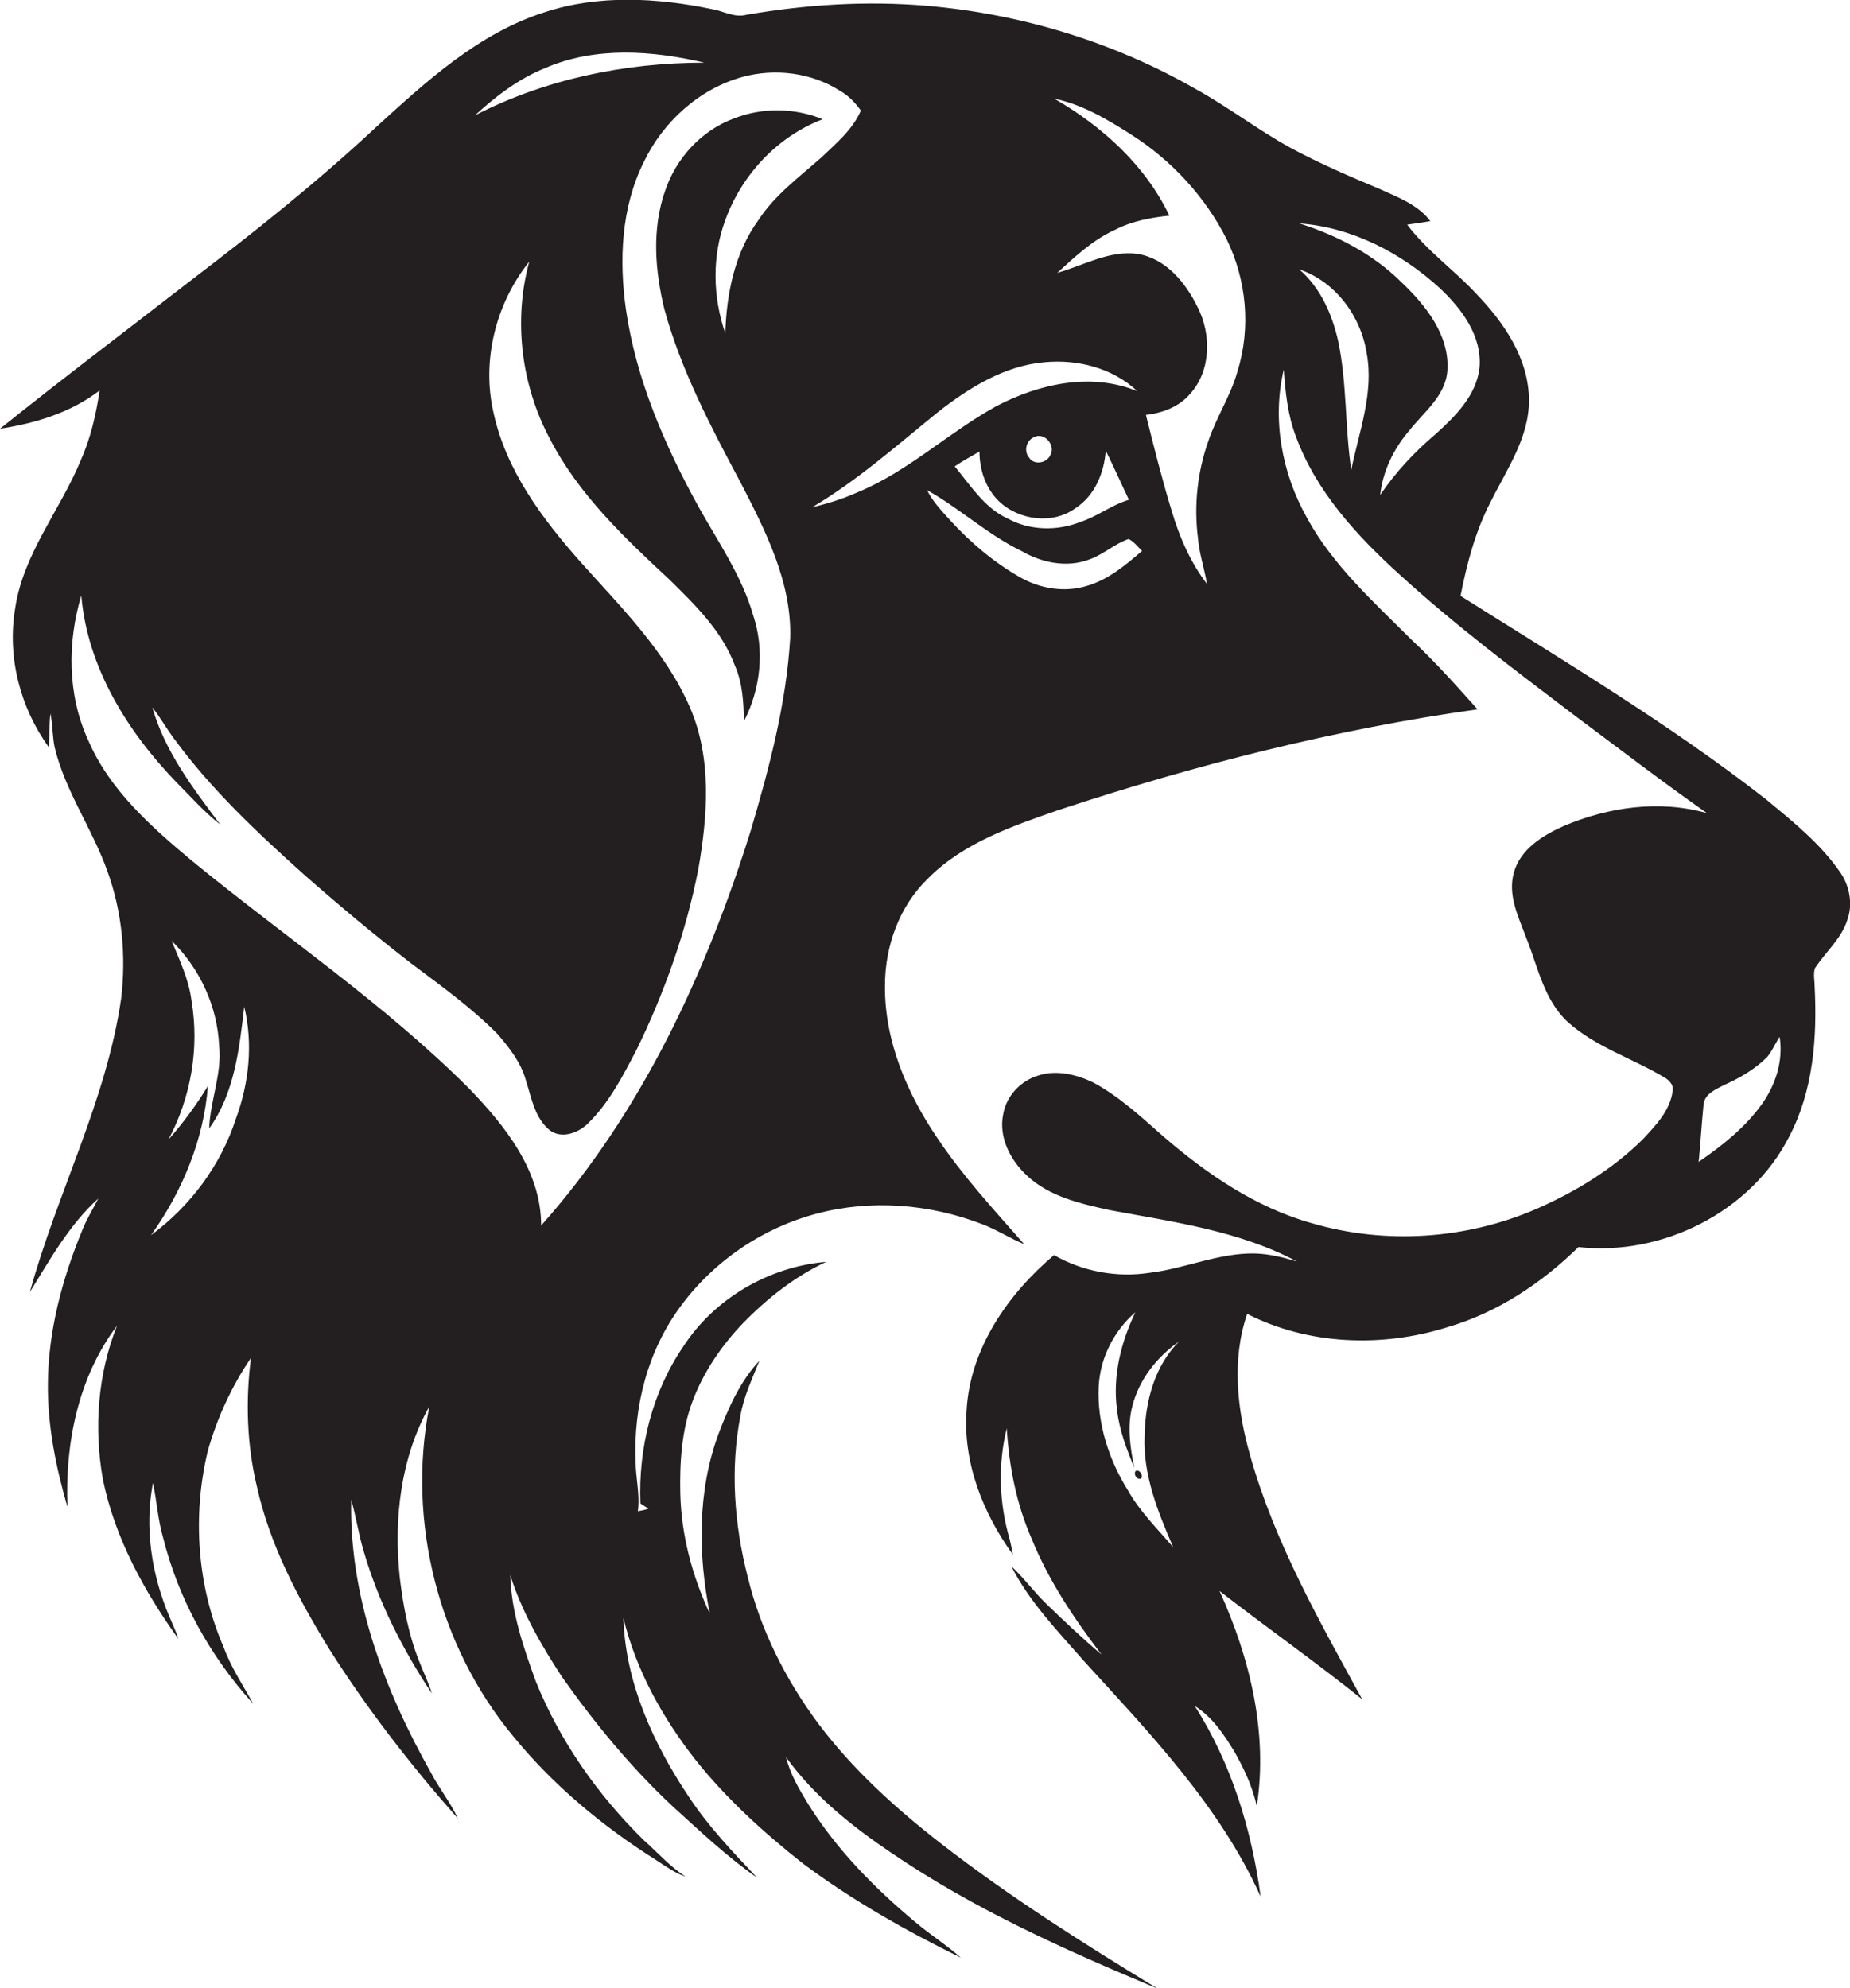 <?xml version="1.0" encoding="utf-8"?>
<!-- Generator: Adobe Illustrator 19.2.0, SVG Export Plug-In . SVG Version: 6.00 Build 0)  -->
<svg version="1.1" id="Layer_1" xmlns="http://www.w3.org/2000/svg" xmlns:xlink="http://www.w3.org/1999/xlink" x="0px" y="0px"
	 viewBox="0 0 575.7 618.5" enable-background="new 0 0 575.7 618.5" xml:space="preserve">
<g>
	<path fill="#231F20" d="M574.8,286.4c1.9-5,0.8-10.9-2.3-15.2c-6.1-8.8-14.6-15.6-22.8-22.4c-30.1-23.5-63-43.1-95.2-63.4
		c2-10.1,4.6-20.1,9.4-29.3c5-10.1,12-20,11.9-31.7c-0.1-12.9-7.8-24.1-16.5-33.1c-6.9-7.4-15.3-13.3-21.4-21.4
		c2.4-0.3,4.8-0.7,7.2-1.1c-3.9-5.2-10.3-7.5-16-10.1c-9.3-3.9-18.6-7.9-27.5-12.7c-10.2-5.6-19.5-12.8-29.7-18.4
		c-25.5-14.6-54.3-23.3-83.5-25.8c-18.7-1.6-37.6-0.4-56.1,2.8c-3.8,1-7.2-1.2-10.9-1.8c-17-3.5-35.2-4.5-51.9,1
		c-20.5,6.5-36.7,21.4-52.3,35.6C98.9,56.5,79.4,72,59.6,87.1c-19.9,15.4-40,30.6-59.6,46.3c11-1.7,22-5,31-11.9
		c-1.1,7.4-2.8,14.9-5.9,21.8c-6.4,15.5-17.9,29-20.4,46.1c-2.5,15.1,1.6,30.8,10.5,43.1c0.2-3.5,0.1-7,0.5-10.5
		c0.7,3.5,0.6,7,1.3,10.5c3.3,13.7,11.7,25.3,16.4,38.5c4.6,12.6,5.9,26.4,4.3,39.7c-4.6,31.8-20,60.6-28.4,91.3
		c6.3-10.2,12.3-21,21.3-29.1c-1.7,3.3-3.7,6.5-5.1,10.1c-6.2,15.1-10.5,31.2-10.6,47.7c-0.1,13,2.5,25.8,6.1,38.2
		c-0.8-19.7,3.3-40.4,15.4-56.4c-6,15.1-7.2,31.8-4.4,47.7c3.7,18.2,12.8,34.8,23.5,49.7c-0.7-2.3-1.8-4.5-2.7-6.7
		c-5.6-13.1-7.9-27.8-5.2-41.8c1.2,5.6,1.5,11.3,3.1,16.8c4.8,19.3,14.7,37.2,28.1,51.9c-3.2-5.8-6.9-11.3-9.2-17.6
		c-8.3-19.1-9.8-41-4.9-61.2c2.9-10.2,7.4-20,13.4-28.8c-1.7,13.2-1.3,26.8,1.8,39.8c4,18.3,12.9,35.1,22.7,51
		c11.8,18.6,25.3,36,39.9,52.5c-2.3-5-5.8-9.3-8.3-14.1c-14.6-25.9-25.6-54.9-24.9-85.1c1.5,5.3,2.3,10.8,3.9,16.1
		c4.6,15.8,12.1,30.5,21.2,44.2c-1-3.3-2.5-6.3-3.7-9.4c-3.5-8.5-5.2-17.6-6.3-26.7c-1.9-18.1,0.2-37.1,9.2-53.2
		c-7,35.8,2.8,74.5,26.1,102.6c12.5,15.3,27.9,28.1,44.6,38.6c2.9,1.9,5.8,4,9.1,5.1c-4.9-3.1-8.7-7.5-13-11.3
		c-14.3-14-26.1-30.8-33.6-49.3c-3.9-10.7-7.7-21.7-8-33.2c3.6,11.4,9.7,21.9,16.2,31.8c10.1,14.3,21.3,27.9,34.1,39.9
		c8.6,7.8,17,15.8,26.5,22.4c-7.6-8-15.3-16.1-21.4-25.4c-11-16.5-19.6-35.4-20.2-55.4c3.9,16.2,12.2,31.1,22.4,44.1
		c9.7,12.2,21.4,22.8,33.6,32.4c15.3,11.4,31.9,20.8,49,29.2c-4.5-4-9.6-7.2-14.2-11.1c-12.7-10.6-24.5-22.6-33.3-36.7
		c-2.8-4.6-5.6-9.3-6.9-14.6c8.7,12.1,20.5,21.5,32.8,29.8c25.7,17.5,54.2,30.3,82.8,42.2c-23-14-45.8-28.4-67.1-44.9
		c-14.2-11-27.7-23.2-38.5-37.6c-10.1-13.6-17.9-29-21.9-45.5c-4.2-16.3-5.5-33.6-2.3-50.1c1-6.1,3.7-11.6,5.9-17.2
		c-6,6.4-9.6,14.6-12.7,22.7c-6.6,17.9-6.4,37.6-2.7,56c-5.5-11.8-8.9-24.5-9.2-37.5c-0.2-9.6,0.4-19.5,3.8-28.6
		c3.4-9.1,9-17.3,15.7-24.3c7.5-7.7,16.1-14.5,25.9-19.1c-17.8,1.5-34.8,11.4-44.5,26.4c-9.7,14.2-14,31.7-13.3,48.8
		c0.8,0.5,1.6,1,2.5,1.6c-1.1,0.4-2.2,0.6-3.3,0.8c0.7-5.2-0.7-10.4-0.7-15.6c-0.7-17,3.8-34.5,14.1-48.3
		c10.3-14,25.5-24.3,42.3-28.7c16.9-4.5,35.2-3,51.5,3.3c4.5,1.7,8.6,4.4,13,6.2c-9.4-10.7-19.1-21.2-27-33
		c-9.5-14-16.5-30.4-16.3-47.5c0-12.3,4.5-24.7,13.4-33.3c11-11.1,26.3-16.3,40.7-21.3c42.4-14,86-25.1,130.3-31.3
		c-6.7-7.5-13.4-15-20.8-21.9c-11.7-11.7-24.3-23-32.3-37.7c-7.8-13.9-10.9-30.6-7.2-46.1c0.5,7,1.2,14,3.7,20.6
		c6.3,17.3,19.1,31.2,32.6,43.4c17,15.5,35.5,29.4,53.8,43.3c13.8,10.3,27.5,20.8,41.6,30.7c-14.8-4.2-30.7-1.9-44.6,4
		c-6.5,2.9-13.5,7.2-15.5,14.5c-2,7.1,1.5,13.9,3.9,20.4c3.6,9,5.5,19.3,12.9,26.1c8.8,7.9,20.5,11.4,30.5,17.5
		c1.3,0.9,2.5,2.3,2.1,4c-0.8,6.1-5.3,10.7-9.3,15c-9.4,9.3-20.9,16.3-33,21.6c-21.8,9.5-47,11.2-69.9,4.5
		c-17.6-4.9-33-15.5-46.6-27.3c-6.8-6-13.5-12.2-21.5-16.5c-5.2-2.5-11.4-4-17-2.2c-5.5,1.6-10,6.3-11,12c-1.5,7.1,2.1,14.2,7.2,19
		c7,6.7,16.8,8.9,25.9,10.9c19.8,3.7,40.3,6.4,58.3,16c-4.3-1.3-8.7-2.4-13.2-2.5c-11.2-0.2-21.6,4.7-32.6,6
		c-10.2,1.6-20.9-0.4-29.8-5.5c-14.3,12.1-26.1,29-27.2,48.2c-1.2,16.2,5,32,14.4,45c-0.3-1.6-0.6-3.2-1-4.8
		c-3.3-11.2-3.7-23.3-0.9-34.5c0.7,11.8,3,23.6,7.8,34.5c5.3,13,13.2,24.8,21.7,35.9c-5.8-4.9-11.4-10.2-16.9-15.5
		c-4-3.8-7.2-8.3-11.2-12c5.7,11.2,14.5,20.2,22.7,29.6c20.5,22.5,42.2,45,54.9,73.2c-2.8-20.8-9.1-41.5-20.5-59.3
		c5.5,3.4,9.1,8.9,12.4,14.3c3,5.3,5.6,10.9,6.9,16.9c3.5-22.9-2.1-46.1-11.6-67c14.7,11.4,29.9,22.1,44.4,33.7
		c-13.3-24.3-27.2-48.7-34.8-75.6c-4.1-14.3-5.9-30-1-44.3c19.1,9.7,41.9,10.5,62.1,4.2c15.6-4.5,29.5-13.7,41-25
		c26,2.9,53.7-10.9,65.6-34.4c7.5-14.3,8.7-30.8,7.9-46.6c0-1.9-0.5-4,0.1-5.8C568.3,296,573,292,574.8,286.4z M169.6,21.2
		c15.6-6.8,33.4-5.5,49.6-1.7c-24.6,0-49.5,5.1-71.4,16.4C154.2,30,161.4,24.5,169.6,21.2z M73.4,348.1
		c-4.7,14.5-14.2,27.2-26.4,36.2c9.7-13.6,16.4-29.6,17.7-46.4c-3.6,5.9-7.7,11.5-12.3,16.7c7-13.1,9.7-28.5,7.2-43.2
		c-0.8-6.6-3.7-12.6-6.2-18.7c8.8,8.6,14.3,20.5,14.8,32.8c0.9,8.7-2.8,16.9-3.1,25.6c7.9-11,9.4-24.9,10.9-37.9
		C78.8,324.8,77.5,337,73.4,348.1z M233.6,258.5c-13.9,44.4-34,87.8-65.2,122.8c0-17-11.2-31-22.4-42.6
		c-26.4-26.4-57.5-47.3-86.3-70.9C47,257.2,34,245.7,27.4,230.2c-6.4-14-6.5-30.3-2.1-44.9c1.9,22.4,14.4,42.4,29.7,58.2
		c4.4,4.4,8.6,9.2,13.5,13c-8.4-11.2-17.2-22.7-21.1-36.4c2.4,3,4.3,6.4,6.6,9.5c11.6,15.9,26,29.4,40.6,42.5
		c10.8,9.5,21.9,18.8,33.3,27.6c9.3,7,18.8,13.8,27,22.1c3.7,4.3,7.3,8.9,8.8,14.5c1.7,5.3,2.7,11.5,7.3,15.3
		c3.6,2.8,8.7,1,11.7-1.8c6.8-6.5,11.1-15,15.4-23.2c8.7-17.8,15.4-36.7,19.2-56.1c2.9-16.6,4.3-34.5-2.6-50.4
		c-7.6-17.5-21.4-31.1-33.9-45.1c-12-13.5-23.3-28.6-27.2-46.5c-3.8-16.3,0.7-34.1,11.1-47.1c-5,18.3-2.5,38.4,6.4,55.1
		c8.9,17.3,23.2,30.8,37.2,43.8c8,7.9,16.4,16,20.4,26.8c2.4,5.5,2.7,11.5,2.8,17.3c5.2-10,6.5-22.1,2.9-32.9
		c-3.5-12.2-10.8-22.7-16.9-33.6c-10.6-19.2-19.5-39.7-22.7-61.5c-2.2-15.4-1.5-31.8,5.5-45.9c6-12.6,17.3-22.9,30.9-26.6
		c10.1-2.7,21.3-1.3,30.1,4.3c2.7,1.5,4.8,3.7,6.6,6.2c-2.6,6-7.7,10.2-12.3,14.6c-6.9,6.1-14.5,11.7-19.6,19.5
		c-7.4,10.2-9.9,22.9-10.3,35.2c-3.9-11.3-4.2-23.9,0-35.2c5.1-14.1,16.2-26,30.3-31.4c-8.8-3.6-18.9-3.7-27.7-0.2
		c-10,3.7-17.9,12.3-21.3,22.4c-4.2,11.9-3.2,25-0.2,37.1c5.2,18.9,14.4,36.4,23.6,53.6c7.8,15.1,16,31.1,15.5,48.5
		C244.7,218.9,239.4,238.9,233.6,258.5z M266.8,153.2c-4.5,2-9.2,3.5-14,4.6c14.1-8.4,26.4-19.3,39.1-29.6
		c9.6-7.5,20.6-14.4,33.1-15.5c10.3-1,21.3,1.8,28.9,9c-14.4-5.9-30.6-2.3-43.9,4.7C295.1,134.6,282.6,146.7,266.8,153.2z
		 M334.7,158.1c6-3.9,8.9-11,9.4-17.9c2.5,5.1,4.8,10.2,7.2,15.3c-5.4,1.6-9.8,5.2-15.1,6.9c-7.3,2.9-15.8,2.7-22.7-1.1
		c-7.2-3.3-11.5-10.3-16.4-16.2c2.5-1.7,5.1-3.1,7.7-4.6c0,5.6,1.9,11.4,6,15.4C317,161.9,327.6,163.3,334.7,158.1z M321.6,136.1
		c3.2-1.9,7,2.3,5.3,5.4c-1,2.6-5.2,3.4-6.7,0.8C318.6,140.4,319.3,137.2,321.6,136.1z M338.2,182.3c-6.8,2.1-14.4,0.9-20.6-2.6
		c-8.3-4.7-15.6-10.9-22-17.9c-2.6-2.9-5.4-5.8-7.1-9.3c10.2,5.7,18.9,13.9,29.5,19c6.2,3.6,14,5.2,20.9,2.6
		c4.4-1.5,7.9-4.9,12.3-6.4c1.7,0.8,2.8,2.4,4.2,3.7C350.2,175.9,344.8,180.4,338.2,182.3z M385.1,115.5c-2.1,7.6-6.6,14.3-9.1,21.8
		c-3.4,9.6-4.5,20-3.2,30.2c0.4,4.8,2,9.4,2.8,14.2c-5.2-6.8-8.6-14.7-11-22.8c-3-9.8-5.5-19.8-8-29.8c5.1-0.6,10.3-2.5,13.7-6.5
		c6.6-7.2,6.7-18.6,2.4-27c-3.7-7.6-9.9-15.2-18.7-16.6c-8.8-1.2-16.8,3.6-25,5.9c5.5-5,11.1-10.3,18-13.4
		c5.2-2.7,11.1-3.8,16.9-4.4c-7.5-15.7-20.9-27.8-35.8-36.4c8.7,1.8,16.4,6.4,23.8,11.1c12.6,8,23.2,19.4,29.9,32.8
		C387.9,87.2,389.3,102,385.1,115.5z M420.5,146.2c-2-13.3-1.3-27-4.1-40.2c-1.9-8.3-5.5-16.5-12.1-22.2c11.3,3.8,19.2,14.6,21,26.1
		C427.6,122.3,422.9,134.3,420.5,146.2z M446.7,135.1c-6.5,5.5-12.4,11.8-17.2,18.9c0.8-7.4,4.2-14.4,9.1-20.1
		c4.5-5.7,11.2-10.7,11.8-18.5c0.8-11.1-6.8-20.5-14.4-27.7c-8.8-8.7-20-14.5-31.7-18.2c16.4,1.2,31.8,9.2,43.8,20.2
		c6.8,6.4,13.2,14.9,12.3,24.8C459.4,123.1,452.8,129.6,446.7,135.1z M365.1,481.4c-4.9-5.7-10.4-11.1-14.1-17.7
		c-6-9.6-9.6-20.9-9.1-32.2c0.4-8.9,4.7-17.4,11.4-23.2c-4.5,9.4-7.1,19.9-5.7,30.3c0.7,6.3,3,12.3,5.4,18.1
		c-1.3-6.3-2.3-13-0.6-19.3c2.1-8.2,7.6-15.2,14.5-20c-7.6,7.6-10.5,18.6-10.7,29.1C355.6,458.7,360.3,470.4,365.1,481.4z
		 M548.3,343.5c-5.2,7.3-12.4,13-19.7,18c0.6-5.8,0.9-11.7,1.5-17.6c0.2-3.5,3.7-4.9,6.4-6.3c4.9-2.2,9.6-4.9,13.4-8.7
		c1.6-1.9,2.5-4.2,3.9-6.3C555,330.1,552.5,337.6,548.3,343.5z"/>
	<path fill="#231F20" d="M353.4,457.7c-0.8,1,0.5,2.9,1.7,2.3C355.9,459,354.5,457,353.4,457.7z"/>
</g>
</svg>
